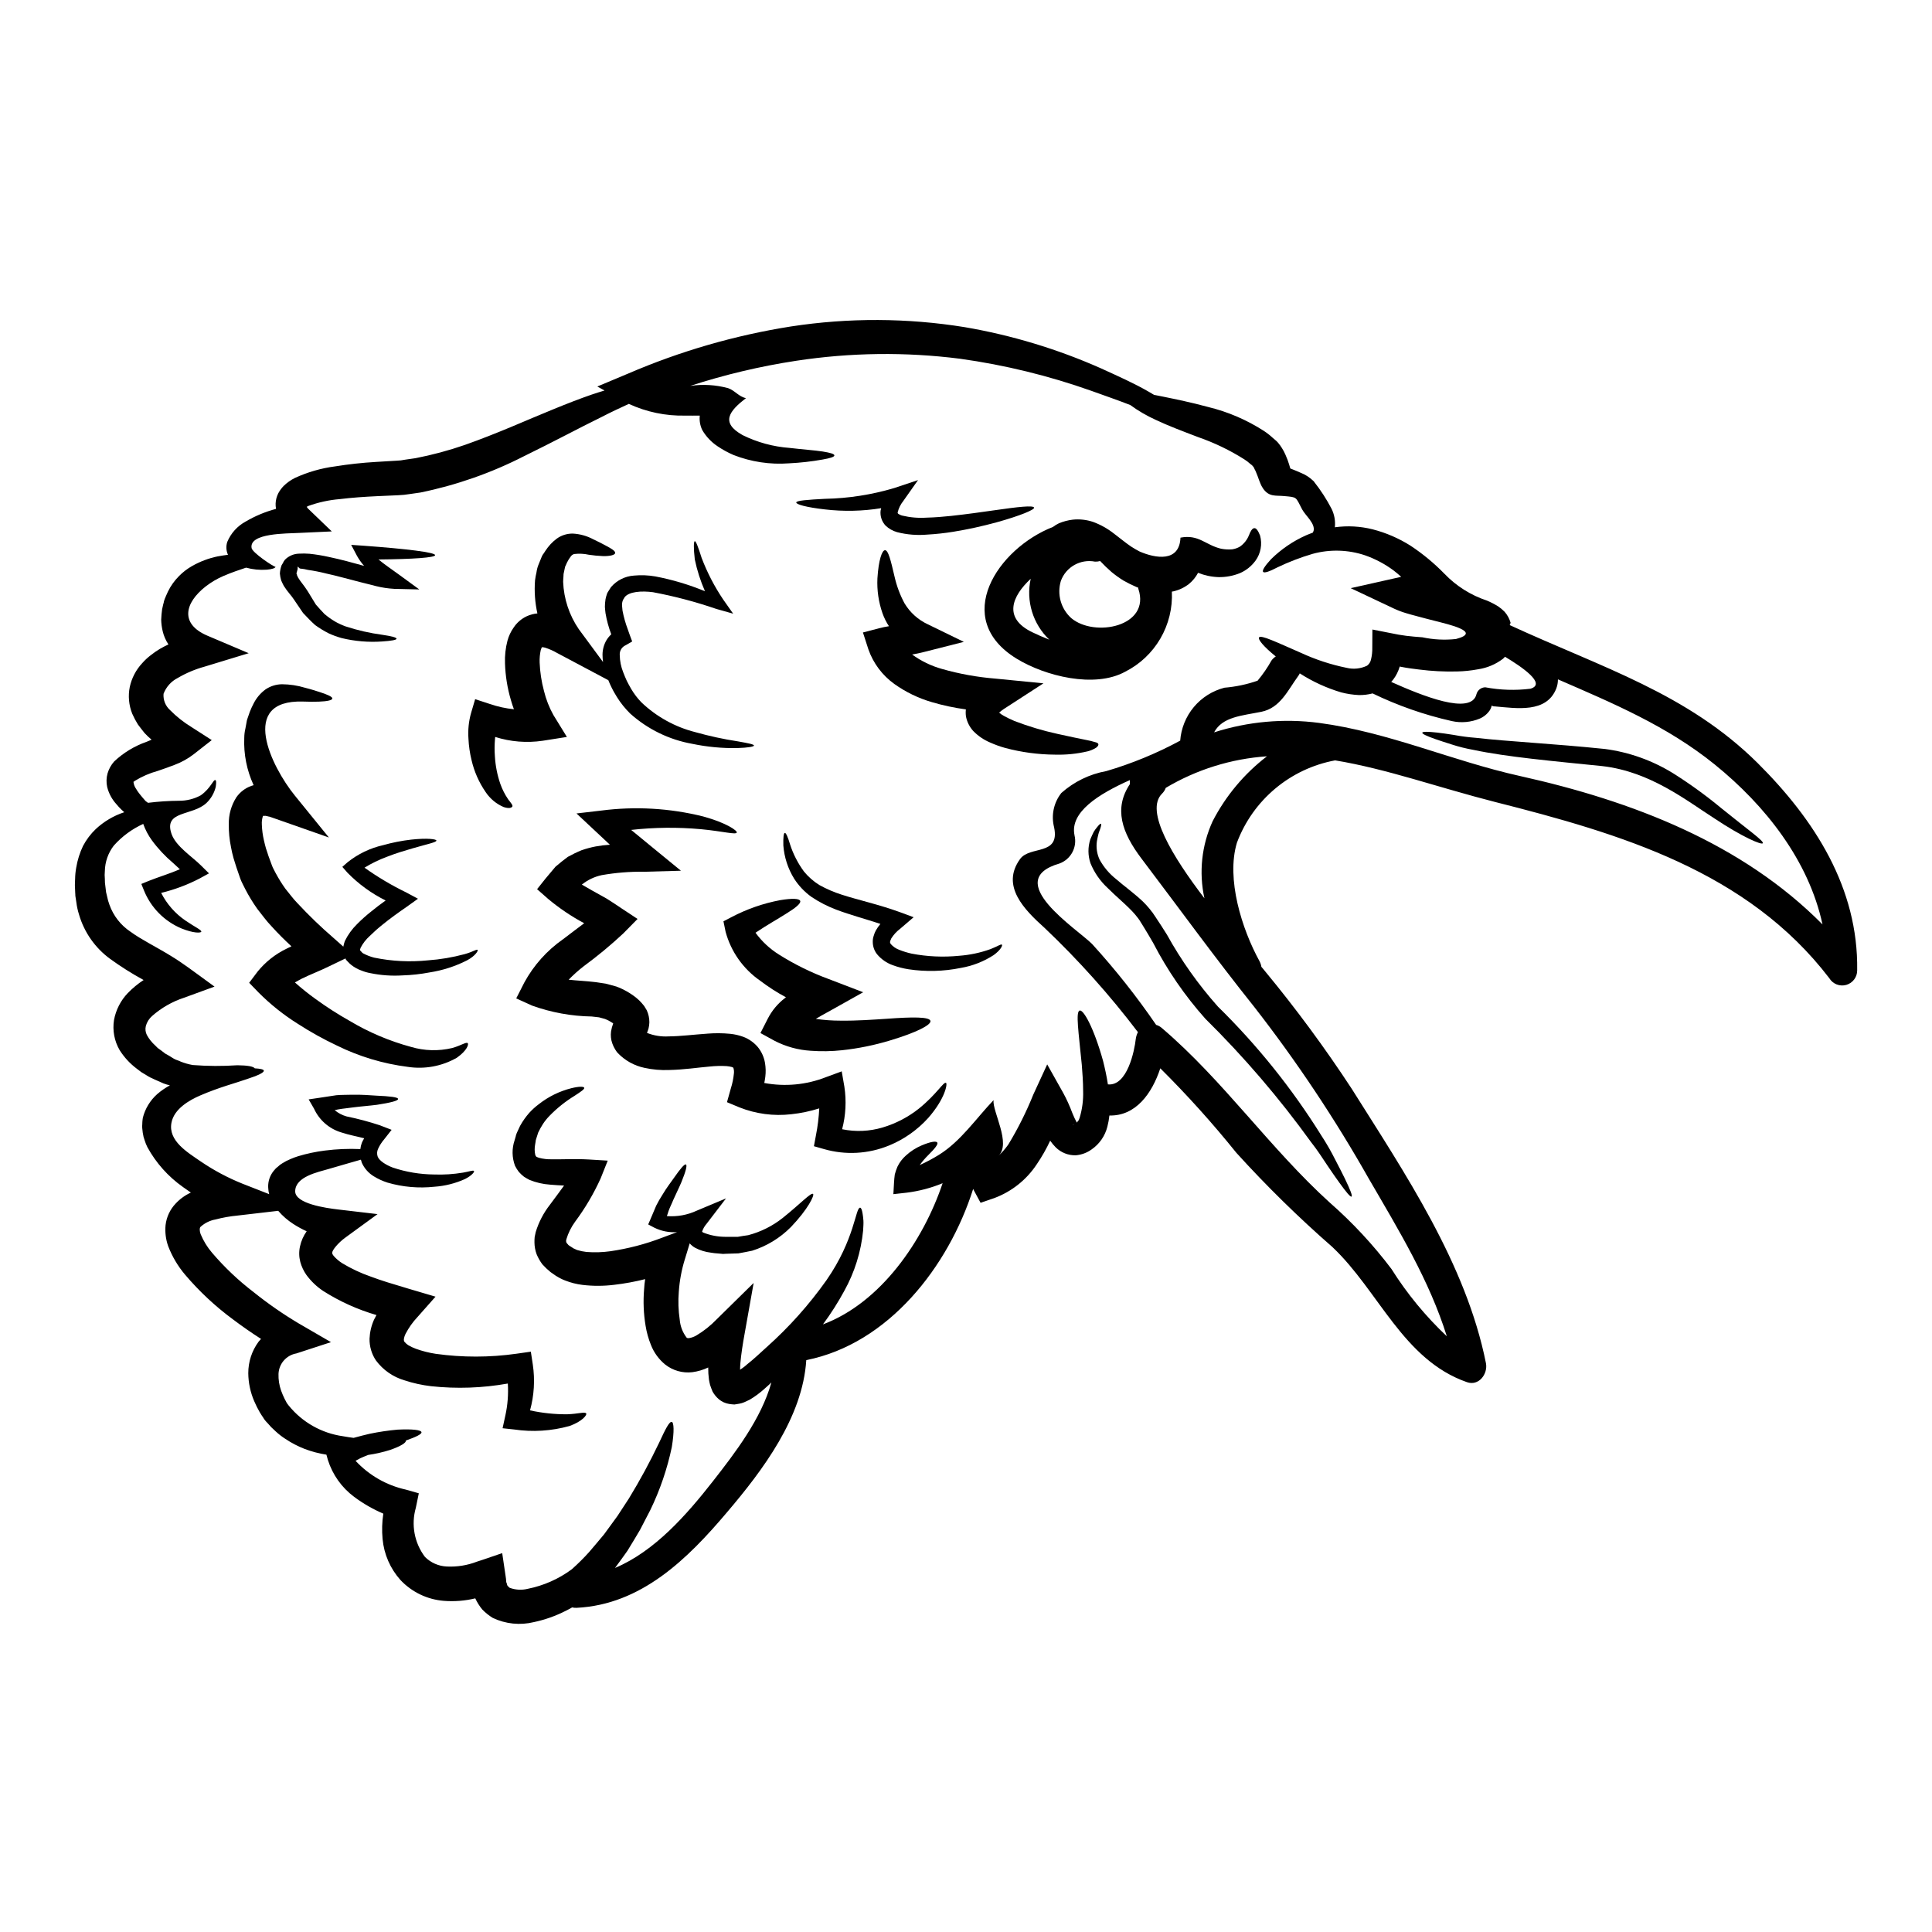 <?xml version="1.0" encoding="UTF-8"?>
<!-- Uploaded to: ICON Repo, www.svgrepo.com, Generator: ICON Repo Mixer Tools -->
<svg fill="#000000" width="800px" height="800px" version="1.1" viewBox="144 144 512 512" xmlns="http://www.w3.org/2000/svg">
 <g>
  <path d="m428.34 442.11c0.027 0 0.16-0.082 0.328-0.16-0.094 0.016-0.184 0.043-0.27 0.078-0.059 0.027-0.059 0.027-0.059 0.082zm-142.39 4.195c0.016 0 0.027-0.012 0.027-0.027l-0.027 0.219-0.133 0.789c-0.176 0.91-0.168 1.848 0.027 2.754 0.242 0.598 0.242 0.488 0.98 0.789 1.109 0.293 2.254 0.426 3.402 0.395 2.805 0.055 6.188-0.16 9.867 0.055l4.961 0.301-1.883 4.723c-1.844 4.062-4.121 7.914-6.785 11.496-1.016 1.395-1.793 2.953-2.289 4.606-0.023 0.109-0.051 0.246-0.078 0.395h-0.004c0.023 0.07 0.035 0.145 0.031 0.219-0.055 0.188 0.105 0.188 0.051 0.273v-0.004c0.102 0.086 0.18 0.199 0.219 0.328 0.215 0.082 0.082 0.109 0.395 0.395l1.363 0.875h-0.004c0.055 0.02 0.109 0.039 0.164 0.051l0.219 0.109c0.16 0.082 0.32 0.156 0.488 0.219 0.809 0.25 1.641 0.422 2.481 0.516 2.098 0.164 4.211 0.102 6.297-0.188 4.688-0.68 9.285-1.875 13.707-3.57l4.008-1.5h-0.004c-2.094 0.152-4.195-0.262-6.074-1.199l-1.578-0.84 0.602-1.391c0.516-1.254 1.035-2.453 1.523-3.598v0.004c0.512-1.012 1.074-1.996 1.691-2.945 1.09-1.828 2.125-3.148 2.996-4.387 1.688-2.426 2.805-3.758 3.188-3.566 0.383 0.191-0.055 1.879-1.18 4.629-0.543 1.34-1.418 3.027-2.203 4.824-0.355 0.926-0.875 1.883-1.227 2.891-0.133 0.395-0.273 0.898-0.438 1.336l-0.004-0.004c2.723 0.207 5.457-0.289 7.934-1.445l7.738-3.242-5.156 6.738c-0.508 0.574-0.895 1.246-1.148 1.969 0 0.055-0.055 0.191 0 0.137 0.09 0.117 0.215 0.199 0.355 0.242 1.824 0.715 3.766 1.086 5.723 1.094h3.379c0.93-0.16 1.828-0.328 2.727-0.434 3.324-0.871 6.434-2.422 9.129-4.555 4.793-3.84 7.523-6.836 8.066-6.375 0.395 0.328-1.277 3.981-5.902 8.805h-0.004c-2.856 2.879-6.367 5.019-10.234 6.238-1.18 0.242-2.402 0.492-3.652 0.707-1.117 0.027-2.262 0.082-3.406 0.109l-0.438 0.027h-0.395l-0.215-0.027-0.93-0.082c-0.629-0.035-1.258-0.105-1.879-0.215-1.465-0.168-2.887-0.605-4.195-1.285-0.547-0.309-1.035-0.707-1.445-1.18l-1.277 4.199h-0.004c-0.863 2.789-1.402 5.668-1.605 8.582-0.207 2.492-0.125 5.004 0.246 7.477 0.145 1.719 0.777 3.356 1.824 4.723 0.242 0.137 0.133 0.137 0.57 0.137v0.004c0.746-0.109 1.461-0.371 2.098-0.766 1.93-1.16 3.699-2.57 5.262-4.195l9.832-9.668-2.398 13.488c-0.488 2.668-0.898 5.312-1.117 7.738-0.051 0.625-0.078 1.227-0.078 1.77l0.516-0.355v0.004c0.469-0.32 0.914-0.676 1.332-1.062 1.742-1.363 3.57-3.106 5.234-4.606 5.914-5.281 11.211-11.215 15.797-17.684 7.578-10.898 7.684-19.32 8.938-19.238 0.273 0.027 0.488 0.547 0.652 1.574 0.082 0.488 0.16 1.09 0.215 1.828 0.055 0.734-0.027 1.633-0.078 2.641l0.004-0.004c-0.551 5.633-2.254 11.09-5.008 16.031-1.672 3.082-3.555 6.039-5.641 8.855 15.352-5.75 26.594-22.156 31.715-37.414h0.004c-3.043 1.258-6.242 2.102-9.512 2.508l-3.543 0.395 0.164-2.969c0.051-0.789 0.105-1.555 0.215-2.289l0.004-0.004c0.188-0.695 0.422-1.379 0.707-2.039 0.535-1.109 1.289-2.102 2.211-2.918 1.246-1.148 2.684-2.07 4.25-2.723 2.398-1.008 3.812-1.18 4.086-0.734 0.273 0.445-0.625 1.574-2.363 3.297-0.836 0.82-1.602 1.715-2.289 2.668 1.762-0.797 3.473-1.707 5.117-2.727 5.801-3.625 9.781-9.594 14.441-14.469-0.328 3.023 4.769 11.551 1.277 14.77 0.984-0.914 1.871-1.93 2.644-3.027 2.566-4.227 4.777-8.652 6.621-13.238l3.68-7.984 4.223 7.523v-0.004c0.934 1.719 1.742 3.504 2.426 5.34 0.344 0.867 0.738 1.715 1.18 2.535 0.082-0.027 0.133-0.027 0.188-0.191h0.004c0.086-0.148 0.195-0.281 0.324-0.395l0.246-0.652h0.004c0.688-2.289 1-4.672 0.926-7.059 0-2.481-0.188-4.848-0.355-7.004-0.848-8.691-1.66-14.031-0.57-14.363 0.98-0.328 3.731 4.445 6.211 13.355 0.465 1.855 0.93 3.938 1.281 6.211 5.148 0.52 7.059-8.988 7.383-12.043h0.004c0.078-0.629 0.273-1.238 0.57-1.797-7.481-9.855-15.746-19.086-24.715-27.605-5.394-4.848-11.691-11.145-6.516-18.281 2.617-3.598 10.602-0.789 9.02-8.367h0.004c-0.832-3.176-0.125-6.555 1.906-9.129 3.359-2.992 7.481-5 11.91-5.801 6.793-1.996 13.363-4.703 19.59-8.07 0.246-3.269 1.508-6.383 3.609-8.902 2.106-2.516 4.945-4.309 8.121-5.129 2.992-0.25 5.941-0.871 8.777-1.855 1.391-1.66 2.621-3.449 3.676-5.34 0.312-0.43 0.703-0.801 1.148-1.09-3.269-2.641-4.769-4.523-4.441-5.039 0.516-0.734 4.441 1.18 11.172 4.113 3.84 1.773 7.871 3.094 12.016 3.938 1.824 0.449 3.746 0.25 5.438-0.559 0.523-0.387 0.891-0.945 1.035-1.574 0.262-1.062 0.383-2.152 0.355-3.246l0.027-4.766 5.531 1.086 1.418 0.277c0.652 0.078 1.336 0.188 1.992 0.301 1.391 0.16 2.805 0.301 4.273 0.395v-0.004c2.934 0.629 5.953 0.785 8.938 0.461 7.168-1.879-2.426-3.977-5.258-4.723-1.77-0.438-3.516-0.902-5.231-1.363-0.902-0.219-1.797-0.492-2.723-0.762h-0.004c-1.074-0.316-2.129-0.711-3.148-1.184l-11.535-5.445 12.988-2.914 0.395-0.082c-0.652-0.57-1.309-1.18-1.969-1.66-2.309-1.723-4.863-3.082-7.578-4.035-4.504-1.52-9.363-1.656-13.949-0.395-3.188 0.938-6.293 2.133-9.293 3.57-2.18 1.145-3.516 1.574-3.812 1.199-0.301-0.375 0.461-1.574 2.125-3.383v0.004c2.68-2.633 5.809-4.766 9.238-6.297 0.57-0.242 1.18-0.492 1.793-0.707v-0.004c0.086-0.148 0.16-0.305 0.223-0.465 0.488-1.969-2.152-4.059-3.027-5.695-1.797-3.406-1.223-3.215-4.82-3.543-2.18-0.215-3.938 0.301-5.531-1.988-0.137-0.191-0.277-0.438-0.395-0.652-0.117-0.215-0.246-0.52-0.246-0.52l-0.16-0.395-0.273-0.68c-0.277-0.789-0.52-1.473-0.789-2.07-0.102-0.285-0.234-0.559-0.391-0.816-0.047-0.141-0.109-0.273-0.191-0.395 0.105 0.027-0.164-0.273-0.395-0.543l-0.137-0.137-0.395-0.301c-0.504-0.465-1.051-0.887-1.633-1.25-3.82-2.414-7.91-4.379-12.18-5.863-4.141-1.574-8.039-3.051-11.254-4.578-2.383-1.078-4.644-2.394-6.758-3.934-3.106-1.223-6.691-2.453-10.301-3.758-11.285-4.004-22.945-6.856-34.801-8.508-14.445-1.84-29.07-1.656-43.465 0.543-9.52 1.449-18.906 3.676-28.066 6.652 3.359-0.496 6.781-0.289 10.059 0.598 1.793 0.625 2.832 2.262 4.723 2.644-4.383 3.406-6.891 6.453-0.871 9.809 3.879 1.914 8.086 3.059 12.398 3.379 3.703 0.438 6.731 0.629 8.801 0.957 2.07 0.328 3.106 0.652 3.106 1.035 0 0.383-1.062 0.734-3.106 1.09-2.953 0.527-5.941 0.863-8.938 1.008-5 0.371-10.02-0.383-14.691-2.211-1.477-0.637-2.891-1.41-4.223-2.312-1.664-1.105-3.055-2.578-4.059-4.305-0.57-1.188-0.797-2.512-0.652-3.82-1.254 0-2.535 0.027-3.867 0-5.152 0.117-10.258-0.945-14.934-3.106-2.207 1.008-4.723 2.18-7.41 3.57-5.75 2.805-12.508 6.461-20.328 10.273h-0.004c-8.684 4.449-17.934 7.691-27.492 9.648l-2.754 0.395-1.605 0.215-1.574 0.109-5.418 0.242c-3.492 0.164-6.867 0.395-10.055 0.789h-0.008c-2.82 0.234-5.602 0.84-8.266 1.801-0.16 0.082-0.328 0.16-0.461 0.242 0.105 0.137 0.215 0.301 0.355 0.465l6.297 6.051-8.613 0.395c-3.348 0.188-13.324 0-12.641 4.004 0.215 1.254 5.828 4.988 6.348 4.988-0.109 0.355-0.902 0.629-2.363 0.762l0.004-0.004c-1.836 0.129-3.68-0.055-5.453-0.543-1.715 0.57-3.758 1.25-5.996 2.203l0.004 0.004c-1.672 0.719-3.246 1.645-4.688 2.754-5.668 4.441-6.84 9.945 0.395 13.051 0.164 0.055 10.98 4.66 10.98 4.66l-11.719 3.57c-2.481 0.684-4.863 1.691-7.086 2.996-1.73 0.879-3.074 2.375-3.758 4.195-0.129 1.625 0.508 3.215 1.715 4.305 1.699 1.727 3.606 3.234 5.668 4.496l5.394 3.465-4.723 3.703h0.004c-1.578 1.223-3.332 2.199-5.207 2.891-1.574 0.625-3.027 1.09-4.387 1.574-2.141 0.586-4.188 1.477-6.078 2.641-0.328 0.395-0.273 0-0.355 0.301l0.004-0.004c0.074 0.68 0.328 1.328 0.734 1.883 0.227 0.391 0.48 0.766 0.762 1.117l0.516 0.652 0.332 0.395 0.16 0.191c0.242 0.25 0.469 0.516 0.684 0.789l0.652 0.492c2.742-0.344 5.504-0.527 8.266-0.547 2 0.012 3.969-0.484 5.723-1.441 2.641-1.855 3.348-4.277 3.867-4.035 0.242 0.055 0.273 0.652 0.109 1.742l0.004 0.004c-0.379 1.617-1.211 3.094-2.402 4.25-3.703 3.598-11.523 1.969-9.316 8.285 1.141 3.266 5.449 5.996 7.766 8.309 0.027 0 2.152 2.125 2.152 2.125l-2.59 1.418c-3.199 1.648-6.586 2.91-10.082 3.762 1.508 2.977 3.75 5.516 6.512 7.383 2.426 1.66 4.305 2.481 4.117 2.914-0.164 0.332-1.969 0.438-5.234-0.871-4.523-1.887-8.105-5.508-9.945-10.055l-0.707-1.742 1.91-0.789c2.668-1.062 5.613-1.934 8.309-3.106-0.598-0.543-1.141-1.062-1.77-1.633h-0.004c-2.109-1.781-4.004-3.801-5.641-6.023-0.973-1.336-1.75-2.805-2.305-4.359-2.977 1.355-5.637 3.316-7.809 5.762-1.484 1.934-2.312 4.293-2.359 6.731-0.07 0.688-0.07 1.383 0 2.07l0.027 1.035 0.16 1.336 0.137 1.145 0.273 1.145c0.145 0.754 0.352 1.492 0.625 2.207 1.043 2.934 3.012 5.445 5.606 7.16 2.832 2.074 6.691 3.938 10.656 6.375 1.574 0.957 3.148 2.019 4.66 3.109l6.922 5.039-8.07 2.945c-3.121 1.023-6 2.672-8.469 4.84-0.801 0.699-1.379 1.621-1.66 2.644-0.203 0.809-0.105 1.66 0.27 2.398 0.574 1.047 1.32 1.984 2.211 2.777l0.652 0.656 0.98 0.707 0.957 0.734 0.051 0.051 0.219 0.109 0.438 0.242c0.57 0.328 1.113 0.68 1.66 1.012 0.547 0.332 1.145 0.434 1.688 0.707l0.004 0.012c1.062 0.43 2.168 0.75 3.297 0.949 3.938 0.305 7.891 0.324 11.828 0.059 2.723 0.027 4.273 0.328 4.606 0.816 1.469 0.082 2.344 0.277 2.398 0.602 0.105 0.516-1.5 1.277-4.5 2.258-2.941 1.035-7.383 2.18-12.344 4.328-2.918 1.254-6.945 3.57-7.629 7.223-0.93 4.82 4.277 7.871 7.848 10.328 3.453 2.344 7.148 4.305 11.023 5.856l7.031 2.754-0.004 0.004c-0.066-0.242-0.125-0.488-0.164-0.738-0.082-0.488-0.055-0.762-0.105-1.141-0.051-1.539 0.453-3.047 1.414-4.25 0.336-0.449 0.734-0.848 1.184-1.18 0.34-0.344 0.727-0.637 1.145-0.875 0.68-0.438 1.402-0.812 2.152-1.117 0.664-0.293 1.348-0.547 2.043-0.762 2.316-0.699 4.684-1.199 7.086-1.5 3.117-0.398 6.262-0.531 9.402-0.391 0.062-0.57 0.195-1.125 0.395-1.664 0.176-0.414 0.387-0.816 0.625-1.199-1.883-0.492-3.938-0.848-6.078-1.555-3.203-0.957-5.836-3.254-7.223-6.297l-1.418-2.453 2.672-0.395c1.633-0.242 3.188-0.488 4.66-0.707 1.445-0.133 2.805-0.078 4.086-0.133 2.59-0.055 4.688 0.133 6.516 0.242 3.621 0.164 5.723 0.395 5.773 0.875 0.051 0.48-2.07 1.008-5.613 1.551-1.797 0.242-4.086 0.395-6.461 0.707-1.223 0.191-2.531 0.273-3.84 0.52-0.273 0.055-0.598 0.133-0.898 0.188l0.004 0.004c0.918 0.773 1.992 1.34 3.148 1.66 2.996 0.613 5.953 1.402 8.855 2.359l0.328 0.133 2.754 1.062-1.969 2.508v0.004c-0.664 0.77-1.215 1.633-1.637 2.562-0.277 0.617-0.316 1.32-0.105 1.965 0.355 1.113 2.207 2.285 4.031 2.969 3.531 1.184 7.231 1.797 10.957 1.828 2.551 0.094 5.109-0.07 7.629-0.492 1.77-0.301 2.695-0.707 2.918-0.434 0.188 0.215-0.52 1.18-2.363 2.125-2.555 1.156-5.297 1.848-8.094 2.043-4.184 0.457-8.414 0.086-12.453-1.09-1.27-0.406-2.488-0.961-3.621-1.66-1.406-0.848-2.519-2.102-3.188-3.598-0.102-0.27-0.184-0.543-0.25-0.82-2.098 0.625-4.961 1.391-8.5 2.453-2.863 0.848-8.855 2.019-8.91 5.902-0.051 3.32 8.176 4.469 11.414 4.848l10.41 1.223-8.559 6.242c-1.883 1.363-3.516 3.379-3.434 3.981 0 0.215-0.082 0.242 0.355 0.844 0.66 0.75 1.422 1.402 2.262 1.938 2.383 1.441 4.914 2.629 7.547 3.543 2.832 1.062 5.828 1.969 8.965 2.891 0.434 0.133 0.898 0.273 1.309 0.395l6.918 2.043-4.82 5.449v-0.004c-1.23 1.312-2.277 2.789-3.106 4.387-0.242 0.469-0.402 0.977-0.465 1.5-0.008 0.195 0.031 0.395 0.109 0.57 0.293 0.355 0.633 0.668 1.008 0.93 0.66 0.391 1.352 0.719 2.07 0.98 1.707 0.617 3.469 1.062 5.262 1.336 7.094 0.988 14.297 0.98 21.391-0.027l3.812-0.543 0.52 3.406v-0.004c0.605 4.059 0.355 8.199-0.734 12.156 3.231 0.707 6.531 1.055 9.84 1.035 3.023-0.109 4.688-0.734 5.043-0.219 0.273 0.355-0.98 2.098-4.418 3.324-4.777 1.332-9.777 1.648-14.684 0.922l-3.055-0.328 0.734-3.379v0.004c0.613-2.781 0.832-5.633 0.656-8.473-6.711 1.199-13.555 1.438-20.328 0.707-2.398-0.277-4.762-0.797-7.055-1.555-3.035-0.887-5.699-2.742-7.578-5.285-1.137-1.699-1.723-3.707-1.688-5.75 0.074-1.73 0.473-3.434 1.18-5.016 0.219-0.434 0.438-0.844 0.656-1.25-4.984-1.449-9.738-3.594-14.117-6.379-1.727-1.148-3.234-2.594-4.461-4.266-0.727-1.043-1.273-2.203-1.609-3.434-0.352-1.344-0.379-2.758-0.078-4.117 0.312-1.441 0.914-2.805 1.77-4.004-1.227-0.559-2.41-1.203-3.539-1.934-1.5-0.965-2.848-2.137-4.008-3.488l-10.738 1.25v0.004c-1.977 0.18-3.938 0.527-5.856 1.035-1.449 0.254-2.797 0.906-3.898 1.879-0.328 0.273-0.191 0.355-0.301 0.598h0.004c-0.012 0.516 0.078 1.023 0.27 1.5 0.742 1.766 1.75 3.398 2.996 4.852 3.293 3.859 6.988 7.359 11.02 10.438 3.797 3.047 7.805 5.828 11.988 8.312l8.5 4.934-9.184 2.996 0.004-0.004c-2.656 0.473-4.621 2.731-4.723 5.426-0.047 1.5 0.184 2.996 0.68 4.41 0.27 0.746 0.578 1.473 0.926 2.184 0.164 0.355 0.395 0.68 0.547 1.035l0.16 0.246c0 0.027 0.395 0.516 0.395 0.516 3.59 4.426 8.723 7.328 14.363 8.121 0.98 0.191 1.906 0.301 2.832 0.438 1.523-0.438 2.941-0.762 4.273-1.09h0.004c2.438-0.508 4.906-0.871 7.387-1.094 3.977-0.188 6.211 0.082 6.32 0.68 0.082 0.52-1.418 1.254-4.144 2.207 0.164 0.52-1.223 1.473-4.141 2.481v0.004c-1.902 0.598-3.852 1.047-5.828 1.332-0.707 0.273-1.367 0.547-2.098 0.875-0.395 0.215-0.848 0.461-1.254 0.68h-0.004c3.559 3.836 8.195 6.496 13.301 7.629l3.461 0.984-0.789 3.84v0.004c-1.289 4.481-0.391 9.305 2.426 13.023 1.543 1.535 3.602 2.441 5.777 2.535 2.723 0.133 5.441-0.301 7.984-1.285l1.34-0.434 5.363-1.828 0.906 6.113c0.074 0.422 0.121 0.848 0.141 1.277 0 0.465 0.215 0.598 0.242 0.953 0.027 0.355 0.273 0.277 0.301 0.52 0.137 0.102 0.27 0.211 0.395 0.328 1.523 0.566 3.184 0.66 4.766 0.27 4.242-0.844 8.246-2.621 11.715-5.203 1.609-1.434 3.137-2.949 4.578-4.551 1.445-1.637 2.672-3.188 3.981-4.723 1.203-1.66 2.375-3.269 3.516-4.82 1.035-1.609 2.07-3.148 3.027-4.633 2.922-4.785 5.594-9.715 8.008-14.773 1.664-3.598 2.699-5.668 3.352-5.531 0.57 0.109 0.707 2.453 0.027 6.621h0.004c-1.215 5.801-3.137 11.43-5.723 16.762-0.875 1.688-1.77 3.434-2.727 5.258-1.035 1.77-2.148 3.598-3.32 5.512-1.035 1.469-2.152 3.023-3.297 4.551 10.543-4.418 19.074-14.195 25.941-22.969 5.902-7.551 12.809-16.531 15.504-26.191-0.395 0.395-0.816 0.789-1.277 1.18-0.465 0.395-0.902 0.848-1.527 1.336l-0.008-0.004c-0.598 0.5-1.227 0.965-1.879 1.391l-1.035 0.656-1.336 0.625c-0.535 0.242-1.105 0.406-1.688 0.488-0.344 0.074-0.688 0.129-1.035 0.168-0.465-0.02-0.93-0.066-1.391-0.141-1.016-0.156-1.969-0.59-2.754-1.25-0.668-0.582-1.23-1.273-1.664-2.043-0.242-0.574-0.461-1.18-0.652-1.742-0.137-0.492-0.215-0.984-0.301-1.445-0.141-1.059-0.207-2.125-0.195-3.188-1.332 0.637-2.758 1.059-4.223 1.25-2.574 0.301-5.16-0.434-7.191-2.043-1.68-1.371-2.973-3.156-3.762-5.176-0.664-1.629-1.137-3.332-1.418-5.07-0.535-3.203-0.668-6.465-0.395-9.703 0.055-0.898 0.137-1.77 0.277-2.668-2.691 0.676-5.422 1.18-8.176 1.5-2.805 0.348-5.641 0.359-8.449 0.023-1.551-0.191-3.066-0.574-4.523-1.141-0.402-0.148-0.797-0.324-1.18-0.52l-0.574-0.301-0.273-0.164-0.137-0.078-0.328-0.191-1.445-1.008c-0.77-0.625-1.488-1.309-2.152-2.043-0.617-0.824-1.129-1.723-1.523-2.672-0.367-0.996-0.562-2.047-0.574-3.109-0.008-0.488 0.008-0.98 0.055-1.469l0.273-1.277v-0.004c0.793-2.629 2.07-5.086 3.762-7.25 1.336-1.828 2.641-3.516 3.758-5.094-1.223-0.055-2.453-0.137-3.731-0.246-1.863-0.125-3.695-0.551-5.422-1.254-0.508-0.254-1-0.535-1.473-0.844-0.492-0.387-0.949-0.812-1.363-1.281-0.387-0.5-0.723-1.039-1.008-1.609-0.824-2.18-0.863-4.578-0.109-6.781l0.301-1.035 0.055-0.277 0.055-0.105 0.082-0.305c0.027-0.051 0.215-0.488 0.215-0.488 0.273-0.547 0.52-1.117 0.762-1.637l0.004 0.004c0.676-1.219 1.48-2.359 2.398-3.406 0.777-0.852 1.633-1.625 2.559-2.316 2.543-1.996 5.477-3.434 8.613-4.223 2.125-0.52 3.293-0.465 3.406-0.109 0.109 0.355-0.848 1.008-2.562 2.125-2.43 1.488-4.664 3.273-6.648 5.316-0.637 0.652-1.211 1.363-1.715 2.125-0.477 0.742-0.906 1.516-1.281 2.312-0.164 0.547-0.355 1.145-0.547 1.715l-0.082 0.305zm323.85-100.08c15.066 14.984 26.703 33.062 26.371 54.934 0.012 1.789-1.18 3.367-2.902 3.852-1.727 0.484-3.562-0.246-4.484-1.781-21.691-28.34-55.316-38.285-88.586-46.703-14.879-3.789-28.734-8.777-42.371-11.02v-0.004c-11.906 2.207-21.785 10.488-26.031 21.824-2.891 9.594 1.309 22.887 5.996 31.418h-0.004c0.246 0.461 0.414 0.957 0.492 1.473 0.395 0.438 0.707 0.848 0.953 1.145 8.227 9.953 15.895 20.348 22.969 31.148 14.113 22.434 30.332 46.406 35.59 72.758 0.543 2.832-1.883 6.133-5.043 5.016-16.926-5.902-23.352-24.172-35.59-35.75l0.004-0.004c-8.98-7.84-17.496-16.191-25.508-25.02-6.301-7.832-13.031-15.312-20.164-22.398-2.203 6.691-6.512 12.676-13.488 12.508-0.109 1.004-0.289 1.996-0.543 2.973-0.609 2.434-2.078 4.562-4.141 5.996-1.234 0.902-2.695 1.445-4.223 1.574-1.984 0.051-3.902-0.703-5.312-2.098-0.543-0.547-1.035-1.141-1.473-1.773-1.023 2.184-2.215 4.281-3.57 6.269-2.703 4.094-6.637 7.223-11.23 8.938l-3.648 1.254-1.797-3.324c-0.051-0.121-0.105-0.242-0.168-0.355-6.539 20.602-22.434 41.035-44.227 45.371-0.953 15.148-11.523 29.184-20.984 40.301-10.516 12.453-22.777 24.496-39.891 25.344h0.004c-0.398 0.02-0.797-0.016-1.18-0.109-0.57 0.328-1.18 0.652-1.797 0.957h-0.004c-2.637 1.336-5.441 2.324-8.336 2.938-3.652 0.891-7.5 0.496-10.898-1.117-1.016-0.625-1.953-1.375-2.785-2.231-0.738-0.898-1.359-1.891-1.848-2.945-2.746 0.66-5.582 0.879-8.395 0.652-4.367-0.363-8.445-2.332-11.445-5.527-2.695-3.016-4.352-6.82-4.723-10.848-0.211-2.246-0.148-4.504 0.191-6.731-2.746-1.176-5.344-2.668-7.734-4.453-3.281-2.445-5.711-5.856-6.949-9.758l-0.395-1.418h0.004c-1.977-0.305-3.91-0.816-5.781-1.523-1.797-0.699-3.512-1.594-5.117-2.672-0.887-0.57-1.727-1.219-2.504-1.934l-1.254-1.18-0.898-1.008-0.492-0.52-0.105-0.133-0.055-0.055-0.301-0.395-0.219-0.355c-0.301-0.465-0.625-0.898-0.898-1.391l-0.004 0.004c-0.574-0.984-1.082-2.004-1.527-3.051-1-2.328-1.527-4.828-1.555-7.359-0.012-3.012 0.945-5.945 2.731-8.367 0.203-0.258 0.422-0.504 0.652-0.734-2.508-1.605-4.988-3.324-7.477-5.203h-0.004c-4.652-3.438-8.895-7.398-12.641-11.809-1.918-2.262-3.438-4.832-4.5-7.602-0.629-1.781-0.863-3.68-0.68-5.559 0.25-2.141 1.188-4.137 2.672-5.699 1.141-1.223 2.508-2.215 4.031-2.91-0.707-0.492-1.418-0.984-2.098-1.473-3.906-2.754-7.129-6.363-9.422-10.555-0.289-0.57-0.523-1.164-0.711-1.773l-0.301-0.926c-0.082-0.355-0.137-0.762-0.219-1.145l-0.133-1.18-0.027-0.547 0.027-0.355 0.027-0.707 0.023-0.328 0.027-0.188v-0.082l0.082-0.574v-0.004c0.617-2.422 1.945-4.606 3.816-6.266 1.031-0.887 2.156-1.664 3.352-2.312-0.582-0.133-1.156-0.309-1.715-0.52-0.789-0.355-1.574-0.707-2.398-1.062l-0.629-0.301-0.301-0.137-0.062-0.008c-0.051-0.027-0.242-0.16-0.242-0.16l-0.148-0.055-2.07-1.25-1.223-0.93-0.004-0.004c-1.793-1.344-3.328-3.004-4.523-4.902-1.406-2.41-1.934-5.231-1.496-7.984 0.496-2.684 1.766-5.164 3.648-7.137 1.27-1.305 2.676-2.469 4.199-3.465-3.07-1.668-6.027-3.535-8.855-5.586-3.984-2.902-6.891-7.043-8.266-11.773-0.336-1.062-0.574-2.156-0.711-3.266l-0.242-1.574-0.027-0.301v-0.242l-0.027-0.355-0.027-0.695-0.059-1.332 0.055-1.605h0.004c0.012-1.031 0.109-2.062 0.297-3.078 0.328-1.98 0.934-3.91 1.801-5.723 0.875-1.664 2.016-3.176 3.375-4.473 2.164-2.016 4.742-3.539 7.551-4.465l-0.055-0.055-0.625-0.57h-0.004c-0.504-0.48-0.977-0.988-1.414-1.527-1.172-1.285-2.004-2.84-2.426-4.523-0.262-1.199-0.23-2.445 0.102-3.625 0.344-1.164 0.938-2.242 1.746-3.148 2.477-2.332 5.422-4.113 8.633-5.231 0.438-0.164 0.848-0.355 1.281-0.547h0.004c-0.645-0.535-1.254-1.109-1.828-1.719-0.598-0.762-1.227-1.527-1.797-2.316-0.566-0.91-1.066-1.855-1.5-2.836-0.906-2.254-1.133-4.727-0.652-7.109 0.512-2.356 1.648-4.531 3.297-6.297 0.688-0.785 1.453-1.496 2.285-2.125 0.762-0.605 1.562-1.16 2.398-1.66 0.762-0.438 1.5-0.82 2.262-1.18-0.715-1.07-1.234-2.262-1.523-3.516-0.238-1-0.371-2.023-0.395-3.051 0.055-0.953 0.109-1.883 0.246-2.754l0.273-1.227 0.164-0.598 0.051-0.301 0.137-0.395c0.027-0.062 0.043-0.129 0.059-0.195 0.301-0.652 0.438-1.113 0.844-1.934l-0.004 0.004c0.746-1.535 1.742-2.934 2.945-4.141 1.031-1.051 2.203-1.949 3.488-2.676 2.086-1.184 4.344-2.039 6.691-2.531 0.98-0.188 1.934-0.328 2.805-0.438-0.484-1.074-0.555-2.285-0.191-3.406 0.961-2.309 2.688-4.219 4.887-5.41 2.516-1.477 5.223-2.606 8.043-3.352-0.098-0.477-0.133-0.961-0.113-1.445 0.039-0.938 0.281-1.859 0.711-2.699 0.379-0.707 0.859-1.355 1.418-1.934 0.867-0.844 1.859-1.551 2.941-2.098 3.383-1.562 6.984-2.602 10.68-3.082 3.574-0.574 7.176-0.969 10.793-1.18 1.797-0.109 3.598-0.219 5.453-0.328l1.18-0.082 1.145-0.191 2.754-0.395c4.438-0.863 8.809-2.035 13.082-3.516 4.25-1.5 8.367-3.148 12.266-4.769 7.848-3.297 15.039-6.402 21.309-8.559 1.18-0.395 2.312-0.762 3.434-1.09l-1.91-1.062 8.121-3.406-0.004 0.004c13.82-5.961 28.332-10.164 43.195-12.508 15.285-2.344 30.84-2.281 46.105 0.191 12.371 2.121 24.434 5.766 35.914 10.844 4.902 2.234 9.055 4.086 12.809 6.266 0.492 0.277 0.926 0.547 1.391 0.82 0.789 0.164 1.609 0.328 2.481 0.492 3.324 0.68 7.328 1.496 11.855 2.723h-0.004c5.25 1.273 10.254 3.422 14.793 6.348 0.84 0.555 1.629 1.172 2.363 1.855l0.574 0.488 0.273 0.246 0.082 0.055 0.461 0.488 0.082 0.109c0.344 0.402 0.652 0.828 0.926 1.281 0.367 0.57 0.688 1.172 0.953 1.797 0.215 0.492 0.395 0.953 0.57 1.391 0.301 0.82 0.52 1.574 0.707 2.234 0.219 0.082 0.395 0.188 0.68 0.273 0.625 0.273 1.363 0.52 2.207 0.93h0.008c1.168 0.477 2.234 1.168 3.148 2.043l0.191 0.16 0.078 0.137c1.77 2.238 3.32 4.637 4.633 7.168 0.73 1.488 1.031 3.148 0.875 4.793v0.086c3.336-0.461 6.731-0.277 10 0.543 3.547 0.91 6.93 2.371 10.027 4.328 3.254 2.152 6.269 4.644 8.992 7.438 3.125 3.258 6.996 5.703 11.281 7.121 1.039 0.438 2.043 0.957 3 1.555 0.594 0.41 1.152 0.875 1.66 1.391 0.75 0.848 1.301 1.852 1.605 2.945l-0.242 0.598c24.523 11.305 47.086 18.09 65.711 36.566zm17.18 42.75c-3.648-16.895-15.094-31.488-28.582-42.398-12.672-10.234-27.031-16.242-41.527-22.539l-0.004 0.004c0.008 0.828-0.141 1.648-0.438 2.422-2.586 6.57-10.488 5.234-16.238 4.742-0.305 0.016-0.605-0.059-0.871-0.215-0.082 0.418-0.238 0.816-0.465 1.18-0.648 0.984-1.566 1.758-2.644 2.238-2.359 1-4.977 1.238-7.477 0.68-7.25-1.629-14.293-4.09-20.98-7.328-1.172 0.309-2.383 0.453-3.598 0.438-1.594-0.07-3.176-0.309-4.723-0.711-3.879-1.152-7.578-2.848-10.98-5.039-0.117 0.262-0.262 0.508-0.438 0.734-2.754 3.785-4.723 8.418-9.727 9.445-5.117 1.035-10.355 1.309-12.535 5.453 8.965-2.875 18.457-3.731 27.797-2.508 18.477 2.453 35.23 10.082 53.297 14.086 29.746 6.617 58.824 17.793 80.133 39.316zm-77.402-62.457c4.383-1.277-2.289-5.801-6.731-8.473l-0.52 0.52c-1.941 1.484-4.231 2.449-6.648 2.805-1.836 0.344-3.695 0.535-5.562 0.574-3.356 0.082-6.719-0.09-10.051-0.516-1.609-0.191-3.188-0.395-4.723-0.707l-0.395-0.082c-0.105 0.328-0.215 0.652-0.355 1.008v-0.004c-0.445 1.129-1.09 2.172-1.902 3.078 8.121 3.625 21.199 8.965 22.59 3.242h-0.004c0.289-1.062 1.242-1.809 2.344-1.824 3.941 0.746 7.977 0.875 11.957 0.379zm-22.156 171.61c-4.66-14.879-12.672-27.984-20.602-41.641v0.004c-9.012-15.945-19.184-31.207-30.438-45.656-10.301-12.887-19.895-26.133-29.867-39.293-5.258-6.945-7.383-13.297-3.078-19.754l0.004-0.004c-0.043-0.352-0.043-0.707 0-1.062-8.418 3.758-15.941 8.531-14.688 14.605l-0.004 0.004c0.785 3.152-0.934 6.391-3.984 7.508-15.504 4.496 4.723 17.359 8.66 21.332h-0.004c6.148 6.742 11.816 13.902 16.969 21.43 0.578 0.172 1.109 0.469 1.555 0.871 16.324 13.926 28.555 31.805 44.477 46.246v-0.004c6.031 5.289 11.5 11.176 16.332 17.578 4.117 6.547 9.055 12.543 14.684 17.848zm-47.668-153.7c-9.473 0.641-18.66 3.508-26.816 8.363-0.207 0.578-0.543 1.098-0.98 1.527-4.66 4.578 2.863 16.781 11.227 27.742-1.508-6.871-0.742-14.043 2.18-20.441 3.473-6.719 8.387-12.59 14.391-17.191z"/>
  <path d="m600.29 358.28c6.785 5.512 11.203 8.582 10.875 9.184-0.273 0.543-5.422-1.637-12.781-6.543-7.356-4.688-17.004-12.453-29.785-13.898-13.133-1.336-25.344-2.426-34.145-4.301h0.004c-1.957-0.348-3.887-0.828-5.773-1.445-1.668-0.523-3.082-0.988-4.25-1.391-2.363-0.82-3.598-1.418-3.519-1.719 0.078-0.305 1.473-0.301 3.938-0.027 1.227 0.137 2.727 0.355 4.445 0.629h-0.004c1.938 0.363 3.891 0.617 5.856 0.766 8.559 0.98 20.547 1.551 34.062 2.941v-0.004c6.559 0.848 12.852 3.106 18.449 6.625 4.402 2.789 8.621 5.856 12.629 9.184z"/>
  <path d="m500.48 456.5c1.363 2.832 1.992 4.445 1.688 4.606-0.305 0.16-1.418-1.18-3.238-3.703-0.902-1.254-1.992-2.805-3.215-4.633-1.223-1.828-2.562-3.938-4.277-6.106-8.414-11.66-17.781-22.598-28.016-32.695-5.426-6.086-10.066-12.832-13.812-20.074-0.902-1.574-1.797-3.078-2.727-4.578l-0.68-1.09-0.16-0.273-0.137-0.191-0.328-0.461h-0.004c-0.449-0.598-0.934-1.172-1.445-1.715-2.125-2.234-4.523-4.172-6.539-6.215-2.008-1.84-3.582-4.102-4.606-6.621-0.688-2.031-0.707-4.231-0.055-6.269 0.301-0.789 0.652-1.469 0.926-2.043 0.266-0.441 0.566-0.859 0.902-1.254 0.516-0.652 0.871-0.957 1.008-0.875 0.137 0.082 0.078 0.52-0.191 1.312-0.105 0.395-0.355 0.871-0.488 1.441-0.133 0.57-0.277 1.145-0.395 1.855-0.242 1.66 0.004 3.352 0.707 4.875 1.102 2.016 2.606 3.789 4.414 5.207 2.019 1.77 4.5 3.516 7.035 5.883h-0.004c0.66 0.637 1.277 1.309 1.852 2.016l0.438 0.574v0.004c0.102 0.094 0.195 0.203 0.27 0.324l0.164 0.242 0.734 1.09c0.98 1.418 1.934 2.973 2.941 4.551l0.004 0.004c3.785 6.836 8.316 13.234 13.516 19.07 10.441 10.246 19.633 21.695 27.371 34.109 1.379 2.106 2.637 4.289 3.758 6.543 1.039 1.984 1.91 3.691 2.59 5.09z"/>
  <path d="m477.93 285.92c0.633 2.301 0.18 4.762-1.227 6.691-1.051 1.43-2.461 2.559-4.086 3.269-1.809 0.734-3.742 1.094-5.695 1.062-1.859-0.059-3.695-0.449-5.422-1.145-0.59 1.117-1.391 2.109-2.363 2.918-1.207 0.957-2.613 1.637-4.117 1.984-0.148 0.043-0.305 0.07-0.461 0.086 0.207 4.352-0.852 8.672-3.047 12.441-2.195 3.766-5.434 6.816-9.324 8.785-8.121 4.469-21.254 1.145-28.734-3.434-17.441-10.656-5.07-29.215 9.594-34.938 0.484-0.367 1.004-0.684 1.551-0.949 1.184-0.5 2.434-0.828 3.707-0.98 1.812-0.184 3.644 0.02 5.371 0.598 1.984 0.73 3.844 1.77 5.508 3.078 1.637 1.227 3.082 2.453 4.578 3.461 0.734 0.492 1.5 0.902 2.262 1.312 4.141 1.797 10.543 2.945 10.816-3.68 4.879-0.926 6.598 1.969 10.793 2.945l0.004-0.004c0.949 0.184 1.922 0.238 2.887 0.16 0.742-0.105 1.453-0.355 2.098-0.738 1.059-0.75 1.879-1.789 2.363-2.992 0.395-1.062 0.848-1.797 1.363-1.883 0.512-0.082 1.02 0.531 1.582 1.949zm-50.043 21.879c6.133 5.203 21.145 2.262 17.793-7.738-0.039-0.113-0.066-0.234-0.082-0.355-0.137-0.027-0.242-0.082-0.355-0.109-1.203-0.516-2.375-1.098-3.516-1.742-1.098-0.68-2.148-1.438-3.148-2.258-1.059-0.922-2.066-1.895-3.027-2.918-0.441 0.125-0.902 0.18-1.359 0.16-3.867-0.754-7.707 1.418-9.055 5.117-1.062 3.535 0.008 7.371 2.75 9.844zm-10.355 3.734c1.336 0.652 2.891 1.336 4.551 1.988h-0.004c-4.352-4.144-6.223-10.266-4.93-16.137-4.949 4.606-7.383 10.387 0.383 14.148z"/>
  <path d="m435.08 341.21c0.051 0.242-0.109 0.57-0.574 0.926h-0.004c-0.703 0.449-1.473 0.781-2.285 0.98-2.836 0.664-5.746 0.957-8.66 0.871-4.445-0.031-8.867-0.625-13.16-1.77-1.371-0.379-2.707-0.863-4.004-1.445-1.691-0.711-3.223-1.758-4.5-3.078-0.961-1.07-1.617-2.379-1.895-3.789-0.094-0.633-0.102-1.273-0.027-1.906-3.062-0.414-6.09-1.059-9.055-1.938-3.543-1.031-6.887-2.652-9.891-4.793-3.188-2.281-5.594-5.488-6.891-9.184l-1.445-4.473 4.277-1.117c0.859-0.227 1.734-0.406 2.613-0.543-0.711-1.078-1.289-2.238-1.715-3.457-1.031-2.957-1.484-6.086-1.336-9.211 0.301-4.902 1.223-7.477 2.016-7.477 0.875 0 1.527 2.723 2.535 7.059v-0.004c0.555 2.441 1.434 4.797 2.617 7.004 1.465 2.453 3.633 4.406 6.227 5.602l9.508 4.633-10.516 2.672c-1.117 0.301-2.152 0.488-3.188 0.68v0.004c2.387 1.734 5.062 3.027 7.902 3.82 4.629 1.32 9.375 2.176 14.172 2.562l12.727 1.25-10.523 6.816c-0.43 0.289-0.84 0.605-1.223 0.953 0.363 0.312 0.758 0.586 1.18 0.816 0.926 0.52 1.883 0.98 2.859 1.391 3.699 1.422 7.496 2.562 11.363 3.41 3.324 0.758 6.023 1.277 7.848 1.66h0.004c0.707 0.129 1.406 0.301 2.098 0.516 0.562 0.121 0.891 0.305 0.945 0.559z"/>
  <path d="m418.05 278.54c0.105 0.543-3.625 2.125-10 3.898l-0.004-0.004c-3.742 1.027-7.535 1.855-11.363 2.481-2.301 0.375-4.617 0.629-6.945 0.758-2.691 0.238-5.398 0.02-8.016-0.652-1.129-0.32-2.168-0.91-3.023-1.715-1.008-1.066-1.496-2.523-1.332-3.981 0.035-0.223 0.09-0.441 0.16-0.652-4.938 0.801-9.965 0.91-14.934 0.324-4.848-0.543-7.574-1.309-7.574-1.828s2.941-0.73 7.656-0.98v0.004c6.18-0.125 12.309-1.078 18.234-2.836l6.375-2.125-3.938 5.586c-0.684 0.859-1.176 1.852-1.441 2.918-0.055 0.328 0.055 0.191 0.055 0.355 0.34 0.254 0.727 0.441 1.141 0.547 2.113 0.504 4.289 0.688 6.457 0.543 2.234-0.055 4.445-0.242 6.543-0.465 4.223-0.461 8.066-1.008 11.281-1.469 6.441-0.93 10.527-1.391 10.668-0.707z"/>
  <path d="m409.52 394.35c0.215 0.188-0.273 1.363-2.18 2.754-2.644 1.719-5.609 2.875-8.719 3.406-4.566 0.93-9.262 1.051-13.871 0.352-1.402-0.219-2.781-0.574-4.117-1.062-1.66-0.582-3.133-1.609-4.25-2.973-0.711-0.93-1.094-2.07-1.09-3.242-0.016-0.566 0.078-1.129 0.273-1.66 0.129-0.484 0.32-0.953 0.57-1.391 0.344-0.598 0.738-1.164 1.184-1.691-3.981-1.309-7.957-2.363-11.664-3.758-2.332-0.875-4.555-2.019-6.625-3.406-1.816-1.305-3.367-2.941-4.578-4.824-1.645-2.664-2.625-5.68-2.859-8.801-0.055-2.152 0.082-3.297 0.395-3.324 0.312-0.027 0.789 1.039 1.363 2.973l-0.004-0.004c0.84 2.621 2.102 5.086 3.738 7.301 1.152 1.395 2.519 2.59 4.055 3.543 1.891 1.051 3.883 1.91 5.945 2.562 4.469 1.445 9.809 2.59 15.352 4.606l3.68 1.363-3.051 2.617-0.574 0.492c-0.91 0.688-1.684 1.539-2.289 2.504-0.395 0.871-0.438 1.062-0.137 1.496 0.609 0.688 1.375 1.211 2.234 1.527 1.062 0.422 2.156 0.762 3.269 1.008 4.148 0.797 8.391 0.992 12.594 0.574 2.848-0.207 5.652-0.801 8.336-1.77 1.793-0.684 2.801-1.426 3.019-1.172z"/>
  <path d="m338.26 426.91c-0.027 0-0.109-0.055-0.301-0.137l0.004-0.004c-0.469-0.117-0.941-0.199-1.418-0.242-1.465-0.082-2.934-0.047-4.391 0.109-3.242 0.273-6.84 0.844-10.844 0.926-2.188 0.09-4.375-0.102-6.512-0.57-2.707-0.566-5.176-1.938-7.086-3.938l-0.188-0.219-0.082-0.105h-0.004c-0.496-0.688-0.895-1.441-1.18-2.238-0.359-1.008-0.469-2.086-0.324-3.148 0.113-0.727 0.305-1.438 0.57-2.125-0.668-0.477-1.391-0.871-2.152-1.18-0.547-0.133-1.062-0.273-1.609-0.438l-1.934-0.219c-5.394-0.09-10.734-1.066-15.809-2.891l-4.195-1.906 2.152-4.223c2.488-4.566 6.008-8.496 10.273-11.473 1.969-1.527 3.84-2.891 5.586-4.223-3.391-1.812-6.59-3.969-9.539-6.434l-2.945-2.59 2.234-2.805c0.875-1.062 1.77-2.125 2.644-3.148 1.062-0.926 2.176-1.797 3.266-2.613h0.004c1.191-0.664 2.422-1.258 3.68-1.773 1.203-0.41 2.434-0.742 3.684-0.984 1.25-0.23 2.516-0.383 3.785-0.461-1.309-1.227-2.617-2.453-3.84-3.598l-5.016-4.688 6.539-0.762h-0.004c9.031-1.172 18.199-0.645 27.035 1.555 6.32 1.742 9.055 3.785 8.91 4.25-0.16 0.68-3.652-0.328-9.535-0.875-6.141-0.555-12.324-0.492-18.449 0.195 1.883 1.551 3.84 3.148 5.832 4.793l7.356 6.023-9.73 0.273 0.004-0.004c-3.781-0.055-7.559 0.246-11.281 0.902-1.926 0.414-3.727 1.273-5.258 2.508 0.926 0.516 1.855 1.062 2.805 1.605 1.227 0.707 2.481 1.391 3.758 2.098 1.312 0.82 2.699 1.742 4.035 2.644l4.168 2.754-3.758 3.812v0.004c-3.305 3.09-6.793 5.981-10.438 8.66-1.438 1.109-2.797 2.32-4.059 3.625 2.125 0.242 4.578 0.328 7.219 0.652l2.617 0.395 2.805 0.762c1.926 0.715 3.719 1.734 5.316 3.023 0.5 0.402 0.965 0.848 1.387 1.336 0.23 0.25 0.449 0.512 0.656 0.785 0.246 0.395 0.465 0.734 0.68 1.117 0.473 1.008 0.715 2.106 0.707 3.219-0.012 0.539-0.086 1.078-0.215 1.605-0.109 0.387-0.242 0.77-0.395 1.145l-0.027 0.055c1.832 0.734 3.809 1.047 5.777 0.926 3.188-0.023 6.648-0.488 10.301-0.73v-0.004c1.988-0.156 3.984-0.141 5.969 0.051 1.211 0.121 2.398 0.398 3.543 0.82 1.48 0.57 2.789 1.508 3.812 2.723 0.98 1.215 1.629 2.66 1.883 4.199 0.199 1.199 0.227 2.418 0.082 3.621-0.082 0.602-0.164 1.145-0.273 1.664v0.004c5.496 1.031 11.172 0.492 16.375-1.555l4.144-1.527 0.707 4.09c0.566 3.75 0.363 7.582-0.602 11.25 3.562 0.734 7.25 0.574 10.738-0.465 3.508-1.043 6.785-2.754 9.648-5.035 4.766-3.871 6.488-7.141 7.141-6.785 0.434 0.133-0.137 4.086-4.723 9.316h-0.004c-2.863 3.168-6.402 5.656-10.355 7.277-5.477 2.254-11.555 2.59-17.246 0.953l-2.672-0.762 0.547-2.941v-0.004c0.461-2.336 0.75-4.703 0.867-7.082-2.41 0.766-4.894 1.285-7.41 1.551-4.672 0.543-9.406-0.086-13.777-1.828l-3.266-1.363 1.035-3.703c0.395-1.242 0.66-2.519 0.789-3.816 0.078-0.539 0.031-1.09-0.137-1.605z"/>
  <path d="m390.58 414.56c0.219 1.035-3.648 3.051-10.629 5.148h0.004c-4.188 1.273-8.484 2.152-12.836 2.617-2.746 0.293-5.512 0.34-8.266 0.137-3.348-0.199-6.613-1.102-9.594-2.644l-3.734-2.043 1.969-3.867c1.098-2.125 2.652-3.977 4.551-5.426 0.082-0.082 0.16-0.109 0.242-0.191-2.402-1.285-4.695-2.762-6.863-4.414-4.477-3.102-7.711-7.688-9.133-12.945l-0.57-2.777 2.098-1.09c4.082-2.148 8.457-3.676 12.988-4.523 3.148-0.516 5.043-0.438 5.262 0.219s-1.227 1.852-3.867 3.461c-2.047 1.309-4.91 2.891-7.984 4.961 1.688 2.316 3.805 4.285 6.238 5.801 4.156 2.617 8.578 4.793 13.188 6.484l9.105 3.488-8.566 4.801c-0.848 0.461-1.691 0.953-2.562 1.418-0.492 0.273-0.953 0.57-1.418 0.844h0.004c2.164 0.316 4.348 0.469 6.535 0.465 4.527 0.055 8.695-0.273 12.184-0.492 6.996-0.516 11.414-0.543 11.656 0.57z"/>
  <path d="m293.73 294.31c-0.082 0.395-0.164 0.789-0.246 1.18h-0.004c-0.121 0.426-0.176 0.867-0.16 1.309-0.027 0.465-0.082 0.902-0.082 1.391 0.176 4.484 1.609 8.828 4.141 12.535l6.43 8.719c-0.086-0.652-0.133-1.312-0.137-1.969 0.012-1.32 0.359-2.617 1.012-3.762 0.352-0.602 0.793-1.141 1.309-1.609-0.691-1.816-1.203-3.695-1.527-5.609-0.082-0.52-0.105-1.09-0.16-1.637l-0.004-0.004c0.004-0.684 0.059-1.363 0.164-2.043 0.09-0.48 0.223-0.953 0.391-1.414l0.082-0.242 0.027-0.055 0.055-0.082 0.133-0.215 0.246-0.395 0.516-0.82 0.008-0.004c1.539-1.797 3.738-2.894 6.102-3.051 1.875-0.176 3.762-0.102 5.613 0.219 4.519 0.855 8.941 2.176 13.191 3.934-1.195-2.711-2.102-5.543-2.703-8.445-0.355-3.051-0.301-4.769 0-4.82 0.301-0.051 0.902 1.551 1.828 4.469v-0.004c1.473 3.867 3.383 7.551 5.695 10.984l2.644 3.758-4.523-1.277v-0.004c-5.461-1.871-11.055-3.348-16.73-4.41-2.973-0.395-6.43-0.191-7.551 1.391l-0.188 0.355-0.109 0.16-0.055 0.055-0.027 0.055c-0.141 0.34-0.23 0.695-0.273 1.062 0.027 0.227 0.035 0.453 0.027 0.68 0.027 0.355 0.055 0.707 0.105 1.117 0.324 1.691 0.789 3.352 1.395 4.961l0.488 1.391 0.68 1.828-1.797 1.035v-0.004c-0.996 0.477-1.59 1.516-1.496 2.613 0.027 1.531 0.332 3.047 0.898 4.473 0.273 0.762 0.625 1.523 0.953 2.285 0.246 0.547 0.789 1.473 1.18 2.18 0.762 1.297 1.676 2.496 2.723 3.57 4 3.805 8.906 6.516 14.254 7.875 3.715 1.047 7.492 1.867 11.309 2.449 2.727 0.492 4.25 0.762 4.25 1.117 0 0.273-1.551 0.57-4.356 0.652l-0.004 0.004c-4.016 0.078-8.031-0.297-11.965-1.117-6.141-1.086-11.852-3.871-16.492-8.039-0.652-0.648-1.27-1.332-1.852-2.047-0.602-0.746-1.156-1.527-1.66-2.34-0.465-0.82-0.848-1.363-1.363-2.426-0.332-0.652-0.629-1.336-0.902-2.016l-13.648-7.25c-0.949-0.551-1.957-0.996-3-1.336-0.309-0.102-0.629-0.16-0.953-0.164-0.121 0.238-0.219 0.484-0.301 0.734-0.242 1.094-0.344 2.211-0.301 3.328 0.102 2.543 0.484 5.062 1.145 7.519 0.543 2.238 1.387 4.394 2.508 6.406l3.57 5.801-6.402 1.008h-0.004c-4.219 0.625-8.527 0.281-12.594-1.008-0.031 0.18-0.051 0.363-0.055 0.547-0.133 1.523-0.141 3.055-0.027 4.578 0.145 2.496 0.629 4.965 1.445 7.328 0.516 1.457 1.223 2.84 2.098 4.113 0.707 0.93 1.309 1.574 1.062 1.91-0.242 0.336-0.902 0.547-2.262 0.109h-0.004c-1.953-0.828-3.617-2.211-4.793-3.981-1.77-2.562-3.035-5.438-3.734-8.473-0.453-1.852-0.727-3.746-0.816-5.652-0.168-2.32 0.07-4.656 0.711-6.894l1.062-3.598 4.004 1.312v-0.004c2.027 0.695 4.133 1.152 6.269 1.363-0.301-0.789-0.547-1.574-0.789-2.398-0.945-3.18-1.473-6.469-1.574-9.785-0.078-2.019 0.145-4.039 0.656-5.992 0.336-1.23 0.879-2.391 1.609-3.434 0.859-1.312 2.066-2.359 3.484-3.027 0.895-0.414 1.855-0.668 2.836-0.758-0.641-2.879-0.852-5.836-0.625-8.777 0.082-0.734 0.242-1.469 0.395-2.152h-0.004c0.098-0.723 0.289-1.43 0.57-2.098 0.273-0.68 0.547-1.363 0.82-2.016l0.027-0.055 0.133-0.273 0.055-0.109 0.109-0.16 0.242-0.328 0.438-0.68h0.004c0.789-1.215 1.785-2.281 2.945-3.152 1.234-0.895 2.723-1.371 4.25-1.359 1.914 0.098 3.785 0.617 5.473 1.527 1.312 0.625 2.363 1.145 3.188 1.605 1.715 0.902 2.672 1.5 2.59 2.047-0.082 0.461-1.227 0.844-3.297 0.789v-0.004c-1.23-0.051-2.457-0.168-3.676-0.352-1.277-0.285-2.598-0.348-3.894-0.191-0.371 0.105-0.688 0.336-0.902 0.656-0.379 0.488-0.707 1.016-0.98 1.574l-0.328 0.734-0.164 0.355-0.051 0.113z"/>
  <path d="m270.55 395.71c0.273 0.137-0.492 1.574-2.754 2.777v0.004c-3.133 1.594-6.5 2.68-9.977 3.215-2.363 0.449-4.762 0.711-7.164 0.785-2.852 0.18-5.707-0.02-8.504-0.598-0.809-0.145-1.602-0.375-2.363-0.684-0.961-0.34-1.863-0.836-2.672-1.469-0.312-0.246-0.605-0.52-0.867-0.816l-0.297-0.297c-0.027-0.027-0.277-0.328-0.277-0.328l-0.055-0.137-0.078-0.16-4.152 2c-2.777 1.363-5.258 2.285-7.41 3.348-0.652 0.332-1.25 0.684-1.828 1.012 1.727 1.535 3.527 2.981 5.398 4.328 2.918 2.129 5.957 4.082 9.105 5.852 5.074 3.031 10.539 5.348 16.242 6.891 3.551 1.059 7.32 1.164 10.926 0.305 2.363-0.656 3.758-1.691 4.141-1.281 0.273 0.301-0.16 1.938-2.918 3.867-3.941 2.25-8.535 3.098-13.023 2.398-6.519-0.828-12.852-2.738-18.746-5.644-3.559-1.68-7-3.59-10.305-5.727-3.793-2.371-7.305-5.168-10.461-8.34l-2.481-2.562 2.258-2.996c2.066-2.535 4.66-4.59 7.606-6.019 0.465-0.246 0.871-0.438 1.336-0.652-1.77-1.637-3.543-3.383-5.231-5.262-1.391-1.418-2.562-3.106-3.812-4.656l-0.004-0.004c-1.184-1.668-2.25-3.418-3.188-5.234-0.438-0.926-0.957-1.797-1.312-2.777-0.355-0.98-0.68-1.969-1.008-2.918l-0.395-1.25-0.395-1.277c-0.273-1.012-0.516-1.992-0.68-2.945h0.004c-0.406-1.973-0.598-3.984-0.574-5.996-0.059-2.547 0.645-5.051 2.016-7.195 0.977-1.379 2.348-2.426 3.938-2.996 0.203-0.078 0.414-0.145 0.625-0.191-1.812-3.922-2.664-8.219-2.481-12.535 0.008-0.836 0.105-1.668 0.301-2.481l0.219-1.18 0.109-0.602 0.051-0.273 0.027-0.133 0.082-0.277c0.242-0.707 0.465-1.336 0.68-1.969h0.004c0.285-0.734 0.613-1.453 0.98-2.152 0.738-1.484 1.816-2.773 3.148-3.758 1.301-0.895 2.836-1.375 4.414-1.391 2.059 0.016 4.106 0.328 6.078 0.926 1.605 0.395 2.945 0.848 4.008 1.18 2.152 0.707 3.293 1.25 3.238 1.688-0.055 0.438-1.309 0.734-3.594 0.816-1.18 0.055-2.562 0.027-4.199-0.023-17.137-0.52-8.336 17.273-2.176 24.875 0 0.027 8.531 10.492 9.055 11.148l-13.965-4.902c-0.57-0.191-1.141-0.395-1.715-0.598-0.461-0.055-1.117-0.328-1.391-0.219-0.129-0.031-0.266-0.031-0.395 0-0.254 0.742-0.355 1.531-0.301 2.316 0.047 1.395 0.23 2.781 0.547 4.141 0.16 0.762 0.355 1.445 0.543 2.152l0.395 1.18 0.242 0.758 0.191 0.52 0.762 2.07c0.242 0.707 0.68 1.363 1.008 2.07l0.008 0.004c0.746 1.398 1.586 2.746 2.504 4.035 1.062 1.277 2.016 2.641 3.242 3.898l0.004-0.004c3 3.227 6.172 6.285 9.508 9.164l2.641 2.344c0.094-0.5 0.227-0.992 0.395-1.469 0.812-1.676 1.91-3.199 3.242-4.5 1.199-1.211 2.473-2.348 3.816-3.402 1.254-1.035 2.508-1.969 3.762-2.863-3.773-1.871-7.199-4.367-10.141-7.383l-1.336-1.527 1.391-1.223v-0.004c2.758-2.195 5.969-3.742 9.406-4.523 2.449-0.691 4.949-1.184 7.477-1.473 4.25-0.461 6.625-0.133 6.652 0.246 0.055 0.461-2.363 0.926-6.215 2.043-1.934 0.57-4.328 1.25-6.891 2.262v0.004c-2.074 0.758-4.066 1.727-5.945 2.883 3.484 2.484 7.172 4.676 11.02 6.543l3.148 1.688-2.969 2.125c-2.207 1.527-4.359 3.055-6.461 4.769h0.004c-1.188 0.945-2.324 1.957-3.402 3.023-0.965 0.871-1.766 1.906-2.363 3.055-0.105 0.215-0.078 0.355-0.188 0.516 0.082 0.055-0.055 0.164 0.027 0.164 0 0.027 0.082 0.105 0.082 0.105 0.242 0.219 0.516 0.629 0.73 0.707v0.004c0.934 0.504 1.922 0.887 2.945 1.145 4.688 0.965 9.492 1.203 14.254 0.711 3.269-0.234 6.508-0.781 9.672-1.633 2.195-0.605 3.18-1.363 3.449-1.148z"/>
  <path d="m259.32 291.12c0 0.652-5.805 1.062-15.016 1.145 1.527 1.277 3.406 2.535 5.422 4.008l5.391 3.938-6.691-0.16 0.004-0.004c-1.594-0.086-3.172-0.324-4.723-0.707-1.445-0.355-2.918-0.762-4.418-1.117-2.969-0.734-5.996-1.633-9.055-2.285l0.004-0.004c-1.527-0.383-3.074-0.684-4.633-0.902-0.66-0.176-1.336-0.293-2.019-0.352-0.273 0-0.543-0.492-0.652-0.492h-0.055v0.602l-0.301 1.117c-0.16 0.242 0.055 0.105 0.055 0.133 0.055 0.113 0.07 0.234 0.055 0.355l0.301 0.652c0.57 1.012 1.555 2.047 2.535 3.598 0.734 1.227 1.473 2.398 2.18 3.57 0.789 0.875 1.5 1.715 2.285 2.508h0.004c0.848 0.715 1.75 1.359 2.699 1.938 0.914 0.523 1.871 0.969 2.859 1.332 3.188 1.047 6.461 1.793 9.781 2.238 2.426 0.355 3.758 0.707 3.758 1.035s-1.363 0.57-3.84 0.734c-3.594 0.25-7.207-0.055-10.711-0.902-1.195-0.332-2.359-0.758-3.484-1.277-1.227-0.629-2.398-1.348-3.516-2.152-1.09-0.957-2.18-2.125-3.242-3.242-0.758-1.145-1.574-2.344-2.398-3.543-0.57-0.926-1.688-2.016-2.695-3.625-0.246-0.465-0.465-0.926-0.68-1.418h-0.004c-0.18-0.605-0.297-1.227-0.352-1.855 0.043-0.754 0.199-1.496 0.461-2.203l0.312-0.508 0.133-0.242 0.055-0.137 0.027-0.055 0.273-0.395 0.055-0.078v-0.004c0.977-1.004 2.309-1.59 3.707-1.637 0.945-0.059 1.895-0.051 2.836 0.027 1.73 0.184 3.449 0.465 5.148 0.848 3.242 0.68 6.297 1.523 9.238 2.344v-0.004c0.027-0.004 0.059 0.008 0.082 0.027-0.719-0.809-1.344-1.691-1.875-2.633l-1.555-2.941 3.148 0.215c11.691 0.852 19.105 1.773 19.105 2.512z"/>
  <path d="m222.64 296c0.027 0 0.027 0.027 0 0.055z"/>
 </g>
</svg>